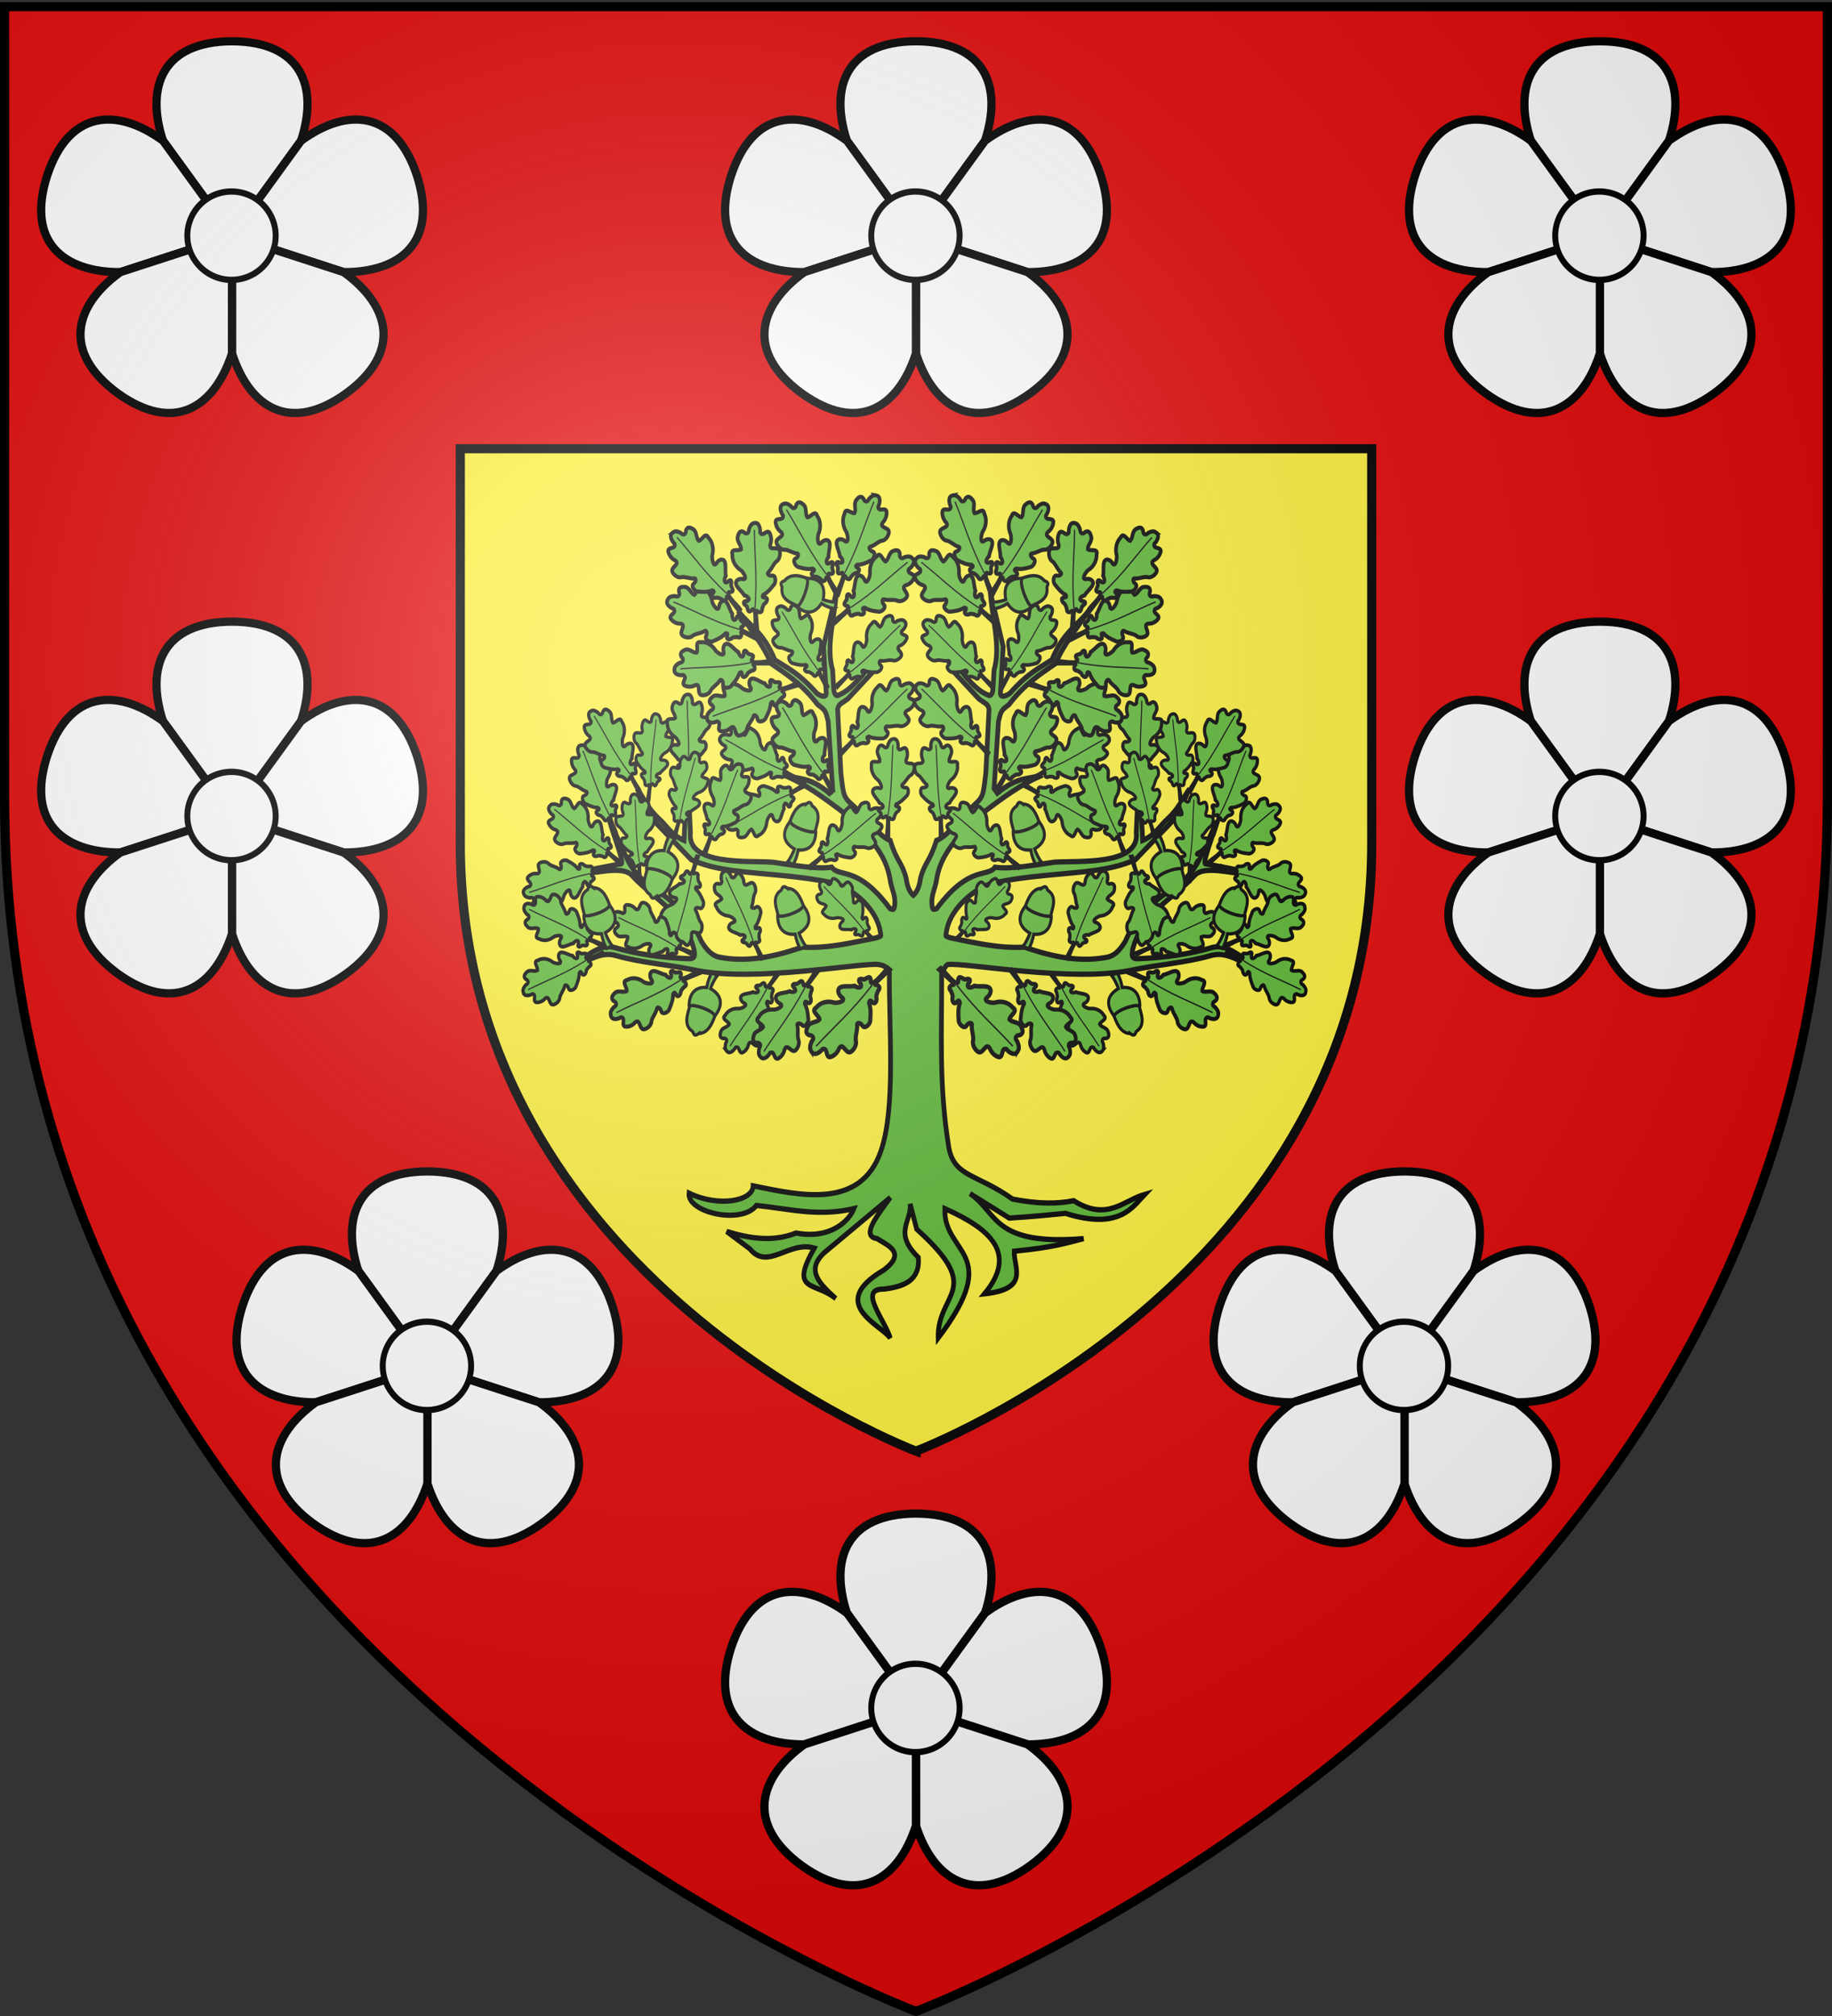 <svg xmlns="http://www.w3.org/2000/svg" xmlns:xlink="http://www.w3.org/1999/xlink" width="600" height="660" version="1.0"><rect width="100%" height="100%" fill="#333333" stroke="none"/><desc>Flag of Canton of Valais (Wallis)</desc><defs><g id="d"><path id="c" d="M0 0v1h.5z" transform="rotate(18 3.157 -.5)"/><use xlink:href="#c" width="810" height="540" transform="scale(-1 1)"/></g><g id="e"><use xlink:href="#d" width="810" height="540" transform="rotate(72)"/><use xlink:href="#d" width="810" height="540" transform="rotate(144)"/></g><g id="g"><path id="f" d="M0 0v1h.5z" transform="rotate(18 3.157 -.5)"/><use xlink:href="#f" width="810" height="540" transform="scale(-1 1)"/></g><g id="h"><use xlink:href="#g" width="810" height="540" transform="rotate(72)"/><use xlink:href="#g" width="810" height="540" transform="rotate(144)"/></g><g id="j"><path id="i" d="M0 0v1h.5z" transform="rotate(18 3.157 -.5)"/><use xlink:href="#i" width="810" height="540" transform="scale(-1 1)"/></g><g id="k"><use xlink:href="#j" width="810" height="540" transform="rotate(72)"/><use xlink:href="#j" width="810" height="540" transform="rotate(144)"/></g><g id="m"><path id="l" d="M0 0v1h.5z" transform="rotate(18 3.157 -.5)"/><use xlink:href="#l" width="810" height="540" transform="scale(-1 1)"/></g><g id="n"><use xlink:href="#m" width="810" height="540" transform="rotate(72)"/><use xlink:href="#m" width="810" height="540" transform="rotate(144)"/></g><radialGradient xlink:href="#a" id="X" cx="221.445" cy="226.331" r="300" fx="221.445" fy="226.331" gradientTransform="matrix(1.353 0 0 1.349 -77.63 -85.747)" gradientUnits="userSpaceOnUse"/><linearGradient id="a"><stop offset="0" style="stop-color:white;stop-opacity:.314"/><stop offset=".19" style="stop-color:white;stop-opacity:.251"/><stop offset=".6" style="stop-color:#6b6b6b;stop-opacity:.125"/><stop offset="1" style="stop-color:black;stop-opacity:.125"/></linearGradient><path id="b" d="M2.922 27.673c0-5.952 2.317-9.844 5.579-11.013 1.448-.519 3.307-.273 5.018 1.447 2.119 2.129 2.736 7.993-3.483 9.121.658-.956.619-3.081-.714-3.787-.99-.524-2.113-.253-2.676.123-.824.552-1.729 2.106-1.679 4.108z"/></defs><g style="display:inline"><path d="M300 658.5s298.5-112.32 298.5-397.772V2.176H1.5v258.552C1.5 546.18 300 658.5 300 658.5" style="fill:#e20909;fill-opacity:1;fill-rule:evenodd;stroke:none;stroke-width:1px;stroke-linecap:butt;stroke-linejoin:miter;stroke-opacity:1"/><path d="M300 475.069s149.25-56.16 149.25-198.886V146.907h-298.5v129.276C150.75 418.91 300 475.07 300 475.07z" style="fill:#fcef3c;fill-opacity:1;fill-rule:evenodd;stroke:#000;stroke-width:3;stroke-linecap:butt;stroke-linejoin:miter;stroke-opacity:1"/></g><g style="display:inline" transform="matrix(.81 0 0 .9 54.345 61.22)"><path d="m271.06 147.406-5.188 19.781 1.094 16.688c.172 2.102-1.97 1.405-3.719.375-7.208-7.37-11.857-9.218-17.062-12.25-4.644-10.194-9.885-12.033-14.844-17.812 4.703 6.375 10.5 12.75 13.281 19.125 6.412 3.977 12.787 7.68 18.906 14.968 3.383 2.195 3.203 2.53 4.25 6.125l1.782 24.406-1.344 1.688c-7.952-6.021-12.07-4.988-18.313-6.562 8.335 3.053 16.356 8.36 24.344 13.843 4.308 4.663 16.14 11.418 18.5 23.875.587 3.931 2.346 5.72 1.906 9.531-.24 2.085-.63 1.642-1.875 1.313-13.208-15.981-20.483-11.167-23.593-15.063-6.542.83-15.921-.827-24.094-1.843-10.061-.561-34.549 1.277-33.031-10.782l-1.125-23.093-1.47 25.969c-5.127-2.002-6.784-5.184-10.03-7.813-4.41-3.656-6.064-7.312-8.907-10.969 2.408 4.199 3.428 8.647 7.72 12.531l14.187 13.282c10.453 4.104 20.916 4.316 36.562 5.719 7.963.713 13.95 1.428 20.469 2.656 6.177 1.163 17.772 8.323 19.406 18 .313 1.852.48 1.28-1.875 2.062-9.517 1.69-19.265 3.918-29.687 3.344-13.533 4.224-23.764 5.331-33.407 3.688-2.907-.496-4.998-2.293-7.406-5.782-3.955-8.414-10.675-14.291-19.281-19.281-5.627-3.263-9.365-7.665-11.156-11.5l-6.657-13c1.485 5.195 6.467 16.066 4.438 15.594l-19.281 3.344c4.421 1.704 19.827-3.814 24.093 1.093 8.722 8.473 21.04 13.36 24.875 26.719.34 1.945.653 3.442-2.218 3.344-10.677-.366-20.9-1.68-29.5-3.969-8.604-2.29-14.05 6.967-21.72 6.844 7.666 1.35 13.147-6.254 21.907-4 10.25 2.637 21.665 3.323 31.531 5.219 24.393 4.685 68.124-2.834 74.72-1.97 1.773.233 3.44.953 4.25 2.376-.145 21.962 2.585 49.72-3.384 65.398-8.184 21.497-32.815 16.17-51.68 12.727-.048 5.495-13.817 7.925-25.937 2.656-.853 7.066 21.332 11.53 27.25 4.469 12.838 1.164 24.959 4.225 39.438 1.156-1.905 4.39-9.432 11.272-23.407 8.875-9.354 3.349-18.708 2.017-28.062-.562l9.375 6.312c7.233 8.066 15.911-3.062 26.062-.281-10.202 16.258.276 12.094 8.688 18.375-6.065-5.068-12.5-10.098-4.688-16.656l26.72-20.094c-5.42 6.764-11.977 14.093-5.345 14.937 4.33 2.492 12.087 5.113 2.688 11.469-23.24 12.215-.907 19.933 2.656 24.719-2.24-6.659-13.146-17.992-2.656-17.813 8.094-.891 14.749-3.034 14.031-11.5-10.35-9.155-2.55-13.082-3.344-19.5l2.657 9.188c27.866 22.577 8.209 22.793 8.687 39.625 26.632-31.677 2.08-30.167 2.688-47.094 18.157 7.278 29.685 16.126 16.03 31 18.479-1.777 11.785-9.45 12.032-15.5 17.052-1.531 21.08-3.062 28.063-4.594-36.993 2.702-34.63-9.418-45.938-16.375l15.875 8.906c10.094-.574 16.009-1.144 22.719-1.718 21.926 6.247 27.337-2.475 32.062-6.906-8.664 2.213-15.16 9.979-28.75 2.312-6.839 1.204-14.396 1.196-24.718-.594-14.345-9.26-23.853-7.935-25.844-19.215-4.04-22.88-2.687-41.17-2.813-63.347.745-.4 1.6-2.632 2.5-2.75 6.595-.865 50.326 6.654 74.72 1.969 9.865-1.896 21.28-2.582 31.53-5.22 8.76-2.253 14.241 5.352 21.907 4-7.67.124-13.115-9.133-21.72-6.843-8.6 2.29-18.823 3.603-29.5 3.969-2.87.098-2.557-1.399-2.218-3.344 3.836-13.359 16.122-18.246 24.844-26.719 4.267-4.907 19.703.611 24.125-1.094l-19.281-3.343c-2.03.472 2.953-10.399 4.437-15.594l-6.656 13c-1.792 3.835-5.53 8.237-11.156 11.5-8.606 4.99-15.327 10.867-19.282 19.281-2.408 3.489-4.499 5.286-7.406 5.781-9.643 1.644-19.873.537-33.406-3.687-10.423.574-20.17-1.654-29.688-3.344-2.354-.782-2.187-.21-1.875-2.062 1.634-9.677 13.23-16.837 19.407-18 6.518-1.228 12.505-1.943 20.468-2.656 15.646-1.403 26.11-1.615 36.563-5.72l14.187-13.28c4.291-3.885 5.312-8.333 7.72-12.532-2.844 3.657-4.497 7.313-8.907 10.969-3.247 2.629-4.904 5.81-10.031 7.813l-1.47-25.97-1.124 23.094c1.517 12.06-22.97 10.221-33.031 10.782-8.173 1.016-17.553 2.674-24.094 1.843-3.11 3.896-10.385-.918-23.594 15.063-1.245.329-1.634.772-1.875-1.312-.44-3.812 1.32-5.6 1.906-9.532 2.36-12.457 14.192-19.212 18.5-23.875 7.988-5.484 16.009-10.79 24.344-13.844-6.242 1.575-10.36.542-18.312 6.563l-1.344-1.687 1.78-24.407c1.049-3.596.869-3.93 4.251-6.125 6.119-7.288 12.495-10.991 18.906-14.969 2.782-6.375 8.579-12.75 13.282-19.125-4.96 5.78-10.2 7.62-14.844 17.813-5.206 3.032-9.855 4.88-17.063 12.25-1.75 1.03-3.89 1.727-3.718-.375l1.093-16.687-5.187-19.782c.643 9.478 4.313 19.778 1.5 28.313l-.438 6.625c-.11 1.77-.654 2.565-1.437 2.656-5.498-1.685-9.833-7.232-13.719-11.531-1.814-4.866-4.958-8.393-8.156-11.875 2.236 4.386 5.308 8.605 5.937 13.312l11.625 11.25c2.451 1.736 3.739 1.738 4.157 3.813l-1.313 23.219c-1.156 9.066-1.08 8.617-5.562 12.374-4.798 3.72-9.609 10.593-14.407 12.157-2.656 7.803-4.688 7.72-6.437 13.781-.436 2.928-1.41 4.994-2.906 6.156-1.496-1.162-2.44-3.228-2.875-6.156-1.75-6.06-3.781-5.978-6.438-13.781-4.798-1.564-9.608-8.437-14.406-12.157-4.483-3.757-4.407-3.308-5.563-12.375l-1.312-23.218c.417-2.075 1.705-2.077 4.156-3.813l11.625-11.25c.63-4.707 3.702-8.926 5.938-13.312-3.198 3.482-6.342 7.009-8.157 11.875-3.886 4.299-8.22 9.846-13.718 11.531-.783-.09-1.327-.885-1.438-2.656l-.437-6.625c-2.813-8.535.856-18.835 1.5-28.313z" style="opacity:1;fill:#5ab532;fill-opacity:1;fill-rule:evenodd;stroke:#000;stroke-width:1.917;stroke-linecap:butt;stroke-linejoin:miter;stroke-miterlimit:4;stroke-dasharray:none;stroke-opacity:1;display:inline"/><g id="N"><use xlink:href="#o" width="600" height="660" transform="matrix(-.918 -.221 -.273 .918 580.347 63.803)"/><use xlink:href="#p" width="600" height="660" transform="scale(1 -1)rotate(-10 -2426.57 -413.482)"/><use xlink:href="#q" width="600" height="660" transform="scale(1 -1)rotate(10 3223.601 -130.606)"/><use xlink:href="#r" id="A" width="600" height="660" x="0" y="0" transform="rotate(20 62.182 311.192)scale(.9)"/><g id="u"><path d="M-299.38 350.576c2.063.594 2.622-1.94 2.534-3.437 1.085-1.798 2.538 1.157 3.753-.006.848-1.265.971-3.009.386-4.414-.504-2.377 2.514-.75 3.529-1.776.69-.599.62-3.195-.718-4.23-1.242-.625-1.953-2.505-3.3-3.927-1.415-.864.161-1.743 1.265-1.474 1.52.234 1.691-2.624.608-3.439-1.207-1.424-2.517-2.83-4.244-3.611-1.238-1.843 2.134-.083 1.483-2.224-.92-1.63-.97-.125-1.967-2.95.13-1.966-2.189-1.219-2.59-.199l.662-7.805-.817.102c-.25.87.567 8.171-1.155 7.76-2.177-2.203-1.743.665-2.631 1.33-1.303.603-1.44 1.723.285 1.662 1.858.632.063 1.938-1.024 2.107-.83 1.293-2.21 2.18-3.077 3.463-1.26 1.904 1.017 2.967 2.64 2.49 1.976-.131-.213 2.93-1.15 3.4-1.99 1.15-3.437 3.341-3.308 5.685-.713 2.389 2.52 1.099 3.603 1.887.117 1.478-1.773 2.85-1.444 4.47.26.936.707 2.722 2.488 1.9 1.024-1.036 2.138-.577 2.096.886.36.973.94 2.19 2.092 2.35z" style="fill:#5ab532;fill-opacity:1;fill-rule:evenodd;stroke:#000;stroke-width:1.5;stroke-linecap:butt;stroke-linejoin:miter;stroke-miterlimit:4;stroke-dasharray:none;stroke-opacity:1" transform="rotate(45 51.883 1062.385)scale(1.1)"/><path d="M-298.955 319.308c.961 11.605-.2 19.429-.26 28.84" style="fill:#5ab532;fill-rule:evenodd;stroke:#000;stroke-width:.5;stroke-linecap:butt;stroke-linejoin:miter;stroke-miterlimit:4;stroke-dasharray:none;stroke-opacity:1" transform="rotate(45 51.883 1062.385)scale(1.1)"/></g><use xlink:href="#s" width="600" height="660" transform="matrix(.9 0 0 .9 10.418 29.552)"/><use xlink:href="#u" id="s" width="600" height="660" x="0" y="0" transform="rotate(-10 428.579 268.116)scale(.9)"/><use xlink:href="#u" id="v" width="600" height="660" x="0" y="0" transform="rotate(20 155.356 136.292)scale(.9)"/><use xlink:href="#v" id="y" width="600" height="660" x="0" y="0" transform="matrix(.9 0 0 .9 -17.431 21.698)"/><path d="M-299.38 350.576c2.063.594 2.622-1.94 2.534-3.437 1.085-1.798 2.538 1.157 3.753-.006.848-1.265.971-3.009.386-4.414-.504-2.377 2.514-.75 3.529-1.776.69-.599.62-3.195-.718-4.23-1.242-.625-1.953-2.505-3.3-3.927-1.415-.864.161-1.743 1.265-1.474 1.52.234 1.691-2.624.608-3.439-1.207-1.424-2.517-2.83-4.244-3.611-1.238-1.843 2.134-.083 1.483-2.224-.92-1.63-.97-.125-1.967-2.95.13-1.966-2.189-1.219-2.59-.199l.318-5.402-.816.102c-.25.87.91 5.768-.812 5.358-2.177-2.204-1.743.664-2.631 1.33-1.303.602-1.44 1.722.285 1.66 1.858.633.063 1.939-1.024 2.108-.83 1.293-2.21 2.18-3.077 3.463-1.26 1.904 1.017 2.967 2.64 2.49 1.976-.131-.213 2.93-1.15 3.4-1.99 1.15-3.437 3.341-3.308 5.685-.713 2.389 2.52 1.099 3.603 1.887.117 1.478-1.773 2.85-1.444 4.47.26.936.707 2.722 2.488 1.9 1.024-1.036 2.138-.577 2.096.886.36.973.94 2.19 2.092 2.35z" style="fill:#5ab532;fill-opacity:1;fill-rule:evenodd;stroke:#000;stroke-width:1.5;stroke-linecap:butt;stroke-linejoin:miter;stroke-miterlimit:4;stroke-dasharray:none;stroke-opacity:1" transform="scale(.792 -.792)rotate(45 826.328 780.044)"/><path d="M-298.955 319.308c.961 11.605-.2 19.429-.26 28.84" style="fill:#5ab532;fill-rule:evenodd;stroke:#000;stroke-width:.5;stroke-linecap:butt;stroke-linejoin:miter;stroke-miterlimit:4;stroke-dasharray:none;stroke-opacity:1" transform="scale(.792 -.792)rotate(45 826.328 780.044)"/><use xlink:href="#v" id="w" width="600" height="660" x="0" y="0" transform="matrix(.9 0 0 -.9 19.058 536.032)"/><use xlink:href="#w" id="q" width="600" height="660" x="0" y="0" transform="rotate(40 224.787 318.084)"/><use xlink:href="#x" id="z" width="600" height="660" x="0" y="0" transform="rotate(-40 138.392 259.689)"/><use xlink:href="#y" id="x" width="600" height="660" x="0" y="0" transform="matrix(1 0 0 -1 .363 554.746)"/><use xlink:href="#z" id="p" width="600" height="660" x="0" y="0" transform="scale(1 -1)rotate(-20 -1217.572 -13.856)"/><use xlink:href="#p" id="r" width="600" height="660" x="0" y="0" transform="rotate(30 202.499 237.289)"/><use xlink:href="#r" width="600" height="660" transform="rotate(-10 98.462 173.076)"/><use xlink:href="#A" id="M" width="600" height="660" x="0" y="0" transform="rotate(10 360.6 257.24)"/><use xlink:href="#p" width="600" height="660" transform="rotate(-10 46.931 -181.42)"/><use xlink:href="#r" id="B" width="600" height="660" x="0" y="0" transform="matrix(-1 0 0 1 399.805 6.888)"/><use xlink:href="#B" width="600" height="660" transform="rotate(-25 164.219 245.481)"/><use xlink:href="#s" id="C" width="600" height="660" x="0" y="0" transform="rotate(35 424.738 220.631)"/><use xlink:href="#C" id="D" width="600" height="660" x="0" y="0" transform="rotate(15 280.054 134.275)"/><use xlink:href="#D" id="E" width="600" height="660" x="0" y="0" transform="rotate(25 261.517 156.71)"/><use xlink:href="#E" id="F" width="600" height="660" x="0" y="0" transform="rotate(25 258.87 142.495)"/><use xlink:href="#F" width="600" height="660" transform="scale(-1 1)rotate(45 -12.294 -410.577)"/><use xlink:href="#F" id="o" width="600" height="660" x="0" y="0" transform="rotate(10 -125.755 401.906)"/><use xlink:href="#p" id="G" width="600" height="660" x="0" y="0" transform="matrix(-1 0 0 1 444.133 1.45)"/><use xlink:href="#G" width="600" height="660" transform="rotate(-50 263.9 207.995)"/><use xlink:href="#G" id="H" width="600" height="660" x="0" y="0" transform="scale(-1 1)rotate(-20 -188.905 1711.48)"/><use xlink:href="#H" width="600" height="660" transform="matrix(-.966 -.233 -.288 .966 581.984 68.197)"/><use xlink:href="#F" id="I" width="600" height="660" x="0" y="0" transform="rotate(10 286.327 375.248)"/><use xlink:href="#I" width="600" height="660" transform="scale(-1 1)rotate(10 -.904 -2953.994)"/><use xlink:href="#I" width="600" height="660" transform="scale(-1 1)rotate(-20 29.765 1688.681)"/><g id="J"><path d="M-449.454 255.259s-1.029-.73-1.575-.522c-.635.242-.715 1.152-.982 1.297-4.101 2.48-1.564 7-1.141 9.25.105.56 5.678.151 10.402-3.216-1.056-2.497-2.59-6.69-6.704-6.81z" style="fill:#5ab532;fill-opacity:1;fill-rule:evenodd;stroke:#000;stroke-width:1.2;stroke-linecap:butt;stroke-linejoin:miter;stroke-miterlimit:4;stroke-dasharray:none;stroke-opacity:1;display:inline" transform="translate(700.709 -.177)"/><path d="M-444.186 277.3c-.905-1.147-1.727-3.402-2.07-5.297-7.662.56-7.095-6.659-7.125-7.016.38 1.704 11.19-1.613 10.145-3.585 0 0 6.514 6.018-1.465 10.197.603 1.776 2.181 4.162 2.58 4.578-.69.72-1.13.683-2.065 1.123z" style="fill:#5ab532;fill-opacity:1;fill-rule:evenodd;stroke:#000;stroke-width:1.2;stroke-linecap:butt;stroke-linejoin:miter;stroke-miterlimit:4;stroke-dasharray:none;stroke-opacity:1;display:inline" transform="translate(700.709 -.177)"/></g><use xlink:href="#J" id="K" width="600" height="660" x="0" y="0" transform="matrix(1 0 0 -1 -35.8 563.016)"/><use xlink:href="#K" width="600" height="660" transform="matrix(1 0 0 -1 -42.536 562.839)"/><use xlink:href="#J" id="L" width="600" height="660" x="0" y="0" transform="matrix(-1 0 0 1 510.094 -30.661)"/><use xlink:href="#L" width="600" height="660" transform="rotate(180 228.55 241.276)"/><use xlink:href="#J" width="600" height="660" transform="rotate(-50 130.76 200.321)"/><use xlink:href="#M" width="600" height="660" transform="rotate(10 126.082 290.879)"/></g><use xlink:href="#N" width="600" height="660" transform="matrix(-1 0 0 1 605.32 0)"/></g><g id="S" style="display:inline" transform="translate(218.723 -136)"><path id="O" d="M81.262 149.505c-22.764.11-28.394 14.855-22.625 32.531v.031l22.625 31.125 22.625-31.125v-.03c5.77-17.677.14-32.421-22.625-32.532z" style="fill:#fff;fill-opacity:1;stroke:#000;stroke-width:2.7;stroke-linecap:butt;stroke-linejoin:miter;stroke-miterlimit:4;stroke-dasharray:none;stroke-opacity:1"/><use xlink:href="#O" id="P" width="600" height="660" x="0" y="0" transform="rotate(72 81.262 213.208)"/><use xlink:href="#P" id="Q" width="600" height="660" x="0" y="0" transform="matrix(-1 0 0 1 162.554 0)"/><use xlink:href="#Q" id="R" width="600" height="660" x="0" y="0" transform="rotate(-144 81.277 213.213)"/><use xlink:href="#R" width="600" height="660" transform="rotate(72 81.262 213.208)"/><path d="M1222.329 134.961a13.117 12.427 0 1 1-26.235 0 13.117 12.427 0 1 1 26.235 0z" style="fill:#fff;fill-opacity:1;stroke:#000;stroke-width:1.765;stroke-linecap:butt;stroke-linejoin:miter;stroke-miterlimit:4;stroke-dasharray:none;stroke-opacity:1" transform="matrix(1.103 0 0 1.164 -1252.663 56.068)"/></g><use xlink:href="#S" width="600" height="660" style="display:inline" transform="translate(0 482)"/><use xlink:href="#S" id="T" width="600" height="660" x="0" y="0" style="display:inline" transform="translate(-224)"/><use xlink:href="#S" id="U" width="600" height="660" x="0" y="0" style="display:inline" transform="translate(224)"/><use xlink:href="#T" id="V" width="600" height="660" x="0" y="0" style="display:inline" transform="translate(0 190)"/><use xlink:href="#U" id="W" width="600" height="660" x="0" y="0" style="display:inline" transform="translate(0 190)"/><use xlink:href="#V" width="600" height="660" style="display:inline" transform="translate(64 180)"/><use xlink:href="#W" width="600" height="660" style="display:inline" transform="translate(-64 180)"/><path d="M300 658.5s298.5-112.32 298.5-397.772V2.176H1.5v258.552C1.5 546.18 300 658.5 300 658.5" style="opacity:1;fill:url(#X);fill-opacity:1;fill-rule:evenodd;stroke:none;stroke-width:1px;stroke-linecap:butt;stroke-linejoin:miter;stroke-opacity:1"/><path d="M300 658.5S1.5 546.18 1.5 260.728V2.176h597v258.552C598.5 546.18 300 658.5 300 658.5z" style="opacity:1;fill:none;fill-opacity:1;fill-rule:evenodd;stroke:#000;stroke-width:3;stroke-linecap:butt;stroke-linejoin:miter;stroke-miterlimit:4;stroke-dasharray:none;stroke-opacity:1"/></svg>